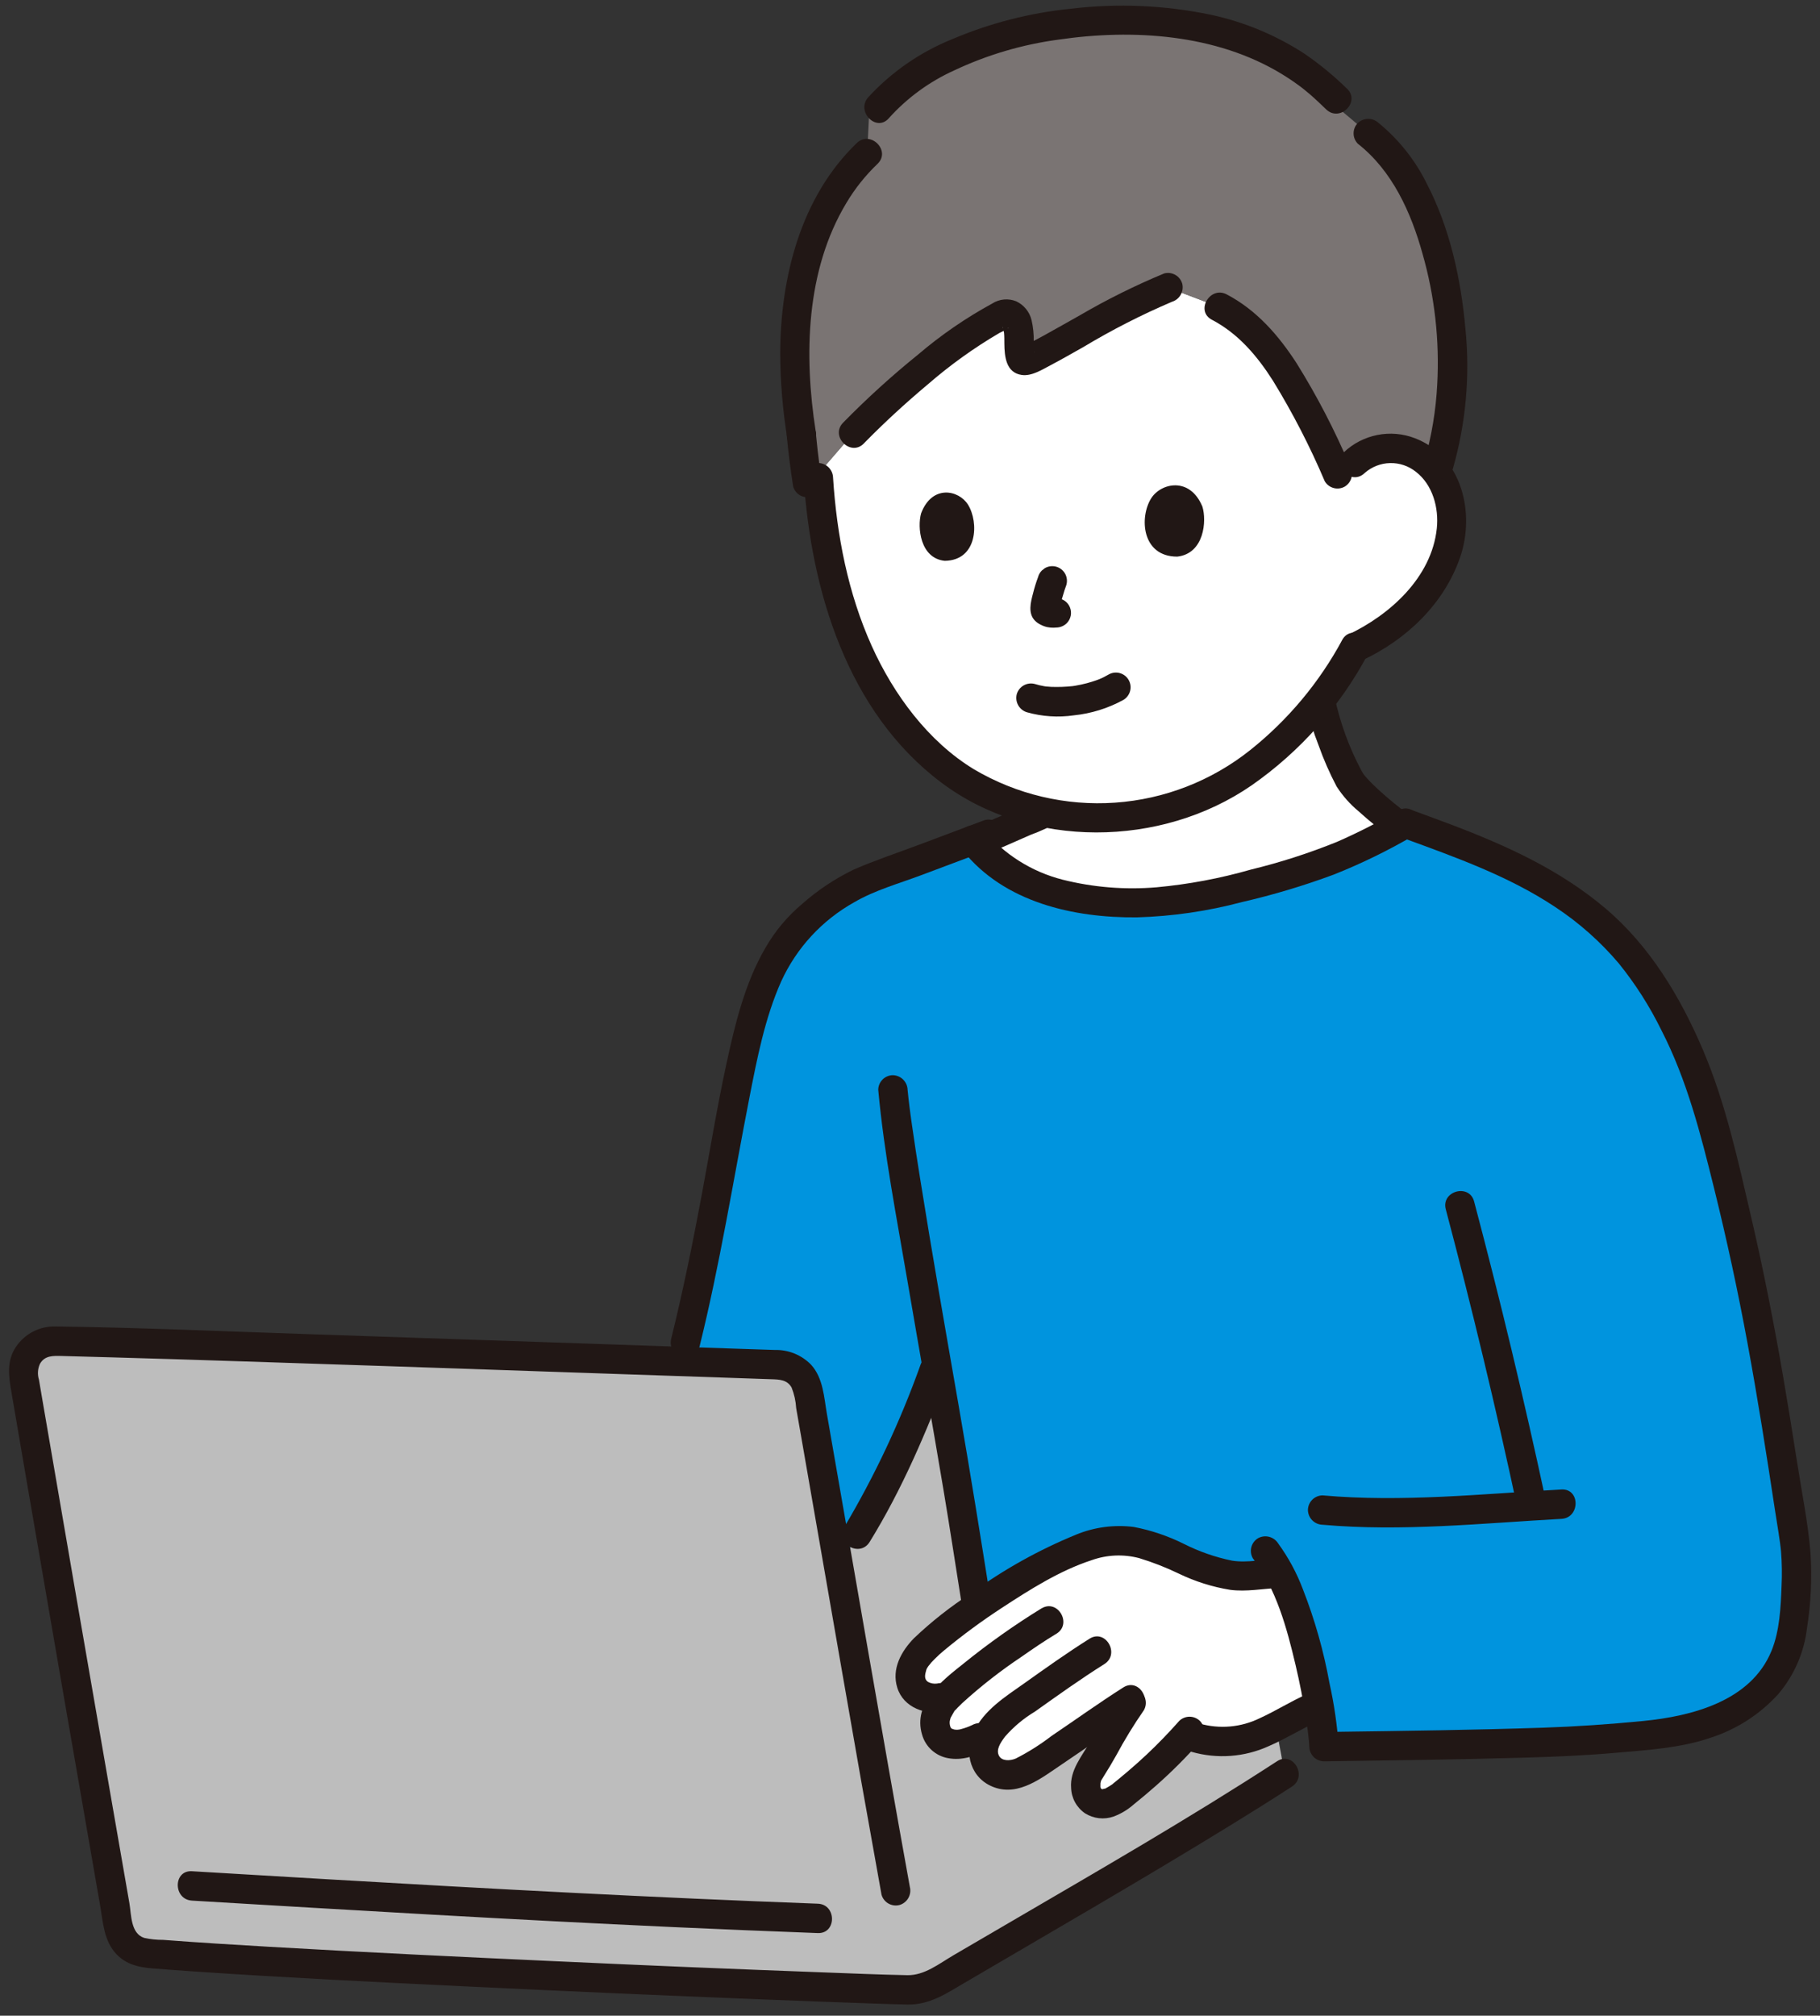 <svg width="121" height="134" viewBox="0 0 121 134" fill="none" xmlns="http://www.w3.org/2000/svg">
<rect x="0" y="0" width="121" height="134" fill="#333333" stroke="none"/>
<g clip-path="url(#clip0_516_496)">
<path d="M8.483 89.287C6.594 89.231 4.942 89.185 3.618 89.154C3.318 89.147 3.021 89.206 2.747 89.327C2.473 89.449 2.229 89.629 2.033 89.856C1.837 90.083 1.694 90.351 1.614 90.64C1.534 90.928 1.519 91.231 1.569 91.527C3.433 102.434 5.404 113.828 7.902 128.165C7.978 128.608 8.2 129.013 8.531 129.317C8.862 129.621 9.284 129.807 9.732 129.845C19.621 130.688 52.744 132.09 60.439 132.286C61.053 132.301 61.659 132.142 62.186 131.826C65.532 129.823 78.655 122.312 85.401 117.923C85.401 117.923 84.994 115.508 84.81 114.801C84.444 114.98 84.053 115.158 83.652 115.324C82.898 115.635 82.09 115.793 81.275 115.789C80.46 115.786 79.654 115.621 78.903 115.304C77.577 116.777 76.128 118.134 74.571 119.36C74.281 119.592 73.321 120.298 72.537 119.634C72.022 119.198 72.143 118.199 72.397 117.81C73.617 115.936 74.138 114.547 75.491 112.82C73.249 114.213 71.093 115.843 68.86 117.257C68.134 117.717 67.528 118.116 66.682 117.968C66.302 117.907 65.958 117.708 65.716 117.409C65.474 117.11 65.352 116.731 65.372 116.347C65.416 115.936 65.565 115.544 65.804 115.208C65.184 115.548 64.519 115.798 63.828 115.95C63.616 116.003 63.394 116.004 63.182 115.953C62.969 115.901 62.772 115.798 62.609 115.652C62.445 115.507 62.319 115.324 62.243 115.119C62.166 114.914 62.14 114.694 62.168 114.477C62.18 114.011 62.357 113.564 62.668 113.216L63.029 112.759L62.56 112.858C62.218 112.94 61.86 112.918 61.531 112.796C61.202 112.673 60.917 112.455 60.713 112.17C60.371 111.666 60.587 110.815 60.737 110.51C60.983 110.099 61.289 109.726 61.644 109.404C62.055 108.997 63.837 107.634 64.301 107.297C64.517 107.14 64.734 106.985 64.951 106.832C64.65 104.929 64.179 102.118 63.914 100.317C63.731 99.052 63.054 95.202 62.274 90.706L62.124 91.035C61.107 93.745 58.968 98.8 56.974 102.011C56.974 102.011 56.439 102.97 55.761 104.181C55.071 100.202 54.386 96.276 53.708 92.403C53.628 91.943 53.391 91.526 53.038 91.22C52.686 90.915 52.239 90.74 51.773 90.726C45.134 90.514 21.321 89.665 8.483 89.287Z" fill="#BDBDBD"/>
<path d="M112.955 71.752C113.186 72.382 113.385 72.993 113.544 73.569C116.436 84.055 117.612 91.197 119.329 102.677C119.546 104.938 119.403 107.22 118.905 109.436C118.249 111.796 116.164 113.545 113.88 114.431C111.596 115.318 109.097 115.372 106.659 115.62C103.57 115.934 90.071 116.085 88.022 116.115C87.981 115.007 87.103 108.502 85.072 104.587C83.711 104.624 82.806 104.991 81.191 104.593C78.897 104.032 77.776 103.012 75.466 102.511C73.656 102.121 71.801 102.869 70.145 103.711C68.342 104.629 66.606 105.672 64.951 106.834C64.65 104.931 64.178 102.12 63.913 100.319C63.731 99.055 63.054 95.208 62.275 90.716L62.124 91.037C60.372 95.588 58.243 99.985 55.76 104.183C55.092 100.328 54.367 96.152 53.707 92.403C53.627 91.943 53.39 91.526 53.037 91.221C52.685 90.915 52.238 90.741 51.772 90.726C50.321 90.68 48.049 90.604 45.25 90.506C46.508 85.657 47.269 81.514 48.147 76.697C48.794 73.154 49.432 69.285 50.636 65.893C51.275 63.908 52.449 62.137 54.029 60.776C55.083 59.841 56.279 59.08 57.572 58.522L64.695 55.845C64.777 55.949 64.858 56.049 64.943 56.142C66.686 58.15 69.273 59.336 71.914 59.751C74.845 60.187 77.832 60.069 80.719 59.406C85.044 58.393 88.611 57.476 92.427 55.299C92.487 55.269 93.606 54.648 93.448 54.733C97.251 56.13 101.763 57.722 105.079 60.312C106.458 61.338 107.693 62.544 108.752 63.898C110.518 66.304 111.934 68.948 112.955 71.752Z" fill="#0094DE"/>
<path d="M68.235 54.565L69.499 54.005C72.526 54.645 75.671 54.453 78.599 53.451C81.27 52.493 83.686 50.936 85.662 48.901C86.42 48.173 87.127 47.394 87.777 46.569L87.788 46.61C88.212 48.385 88.844 50.104 89.672 51.731C90.05 52.496 91.758 53.956 93.081 54.937C92.8 55.094 92.458 55.283 92.425 55.299C88.611 57.476 85.043 58.391 80.718 59.405C77.83 60.07 74.843 60.188 71.912 59.752C69.27 59.337 66.683 58.151 64.94 56.143C64.91 56.11 64.881 56.076 64.852 56.042C66.175 55.471 66.926 55.142 68.235 54.565Z" fill="white"/>
<path d="M92.969 53.882C91.646 54.661 90.276 55.359 88.869 55.973C87.013 56.723 85.104 57.337 83.159 57.809C81.112 58.396 79.015 58.79 76.894 58.985C74.799 59.162 72.689 58.992 70.649 58.48C68.586 57.955 66.743 56.789 65.383 55.151C65.2 54.969 64.952 54.867 64.693 54.867C64.435 54.867 64.187 54.969 64.003 55.151C63.825 55.337 63.727 55.584 63.727 55.841C63.727 56.098 63.825 56.345 64.003 56.531C66.756 59.992 71.375 61.024 75.589 60.985C77.947 60.916 80.29 60.575 82.57 59.968C84.646 59.49 86.688 58.879 88.684 58.137C90.503 57.413 92.265 56.554 93.957 55.567C95.049 54.946 94.066 53.258 92.971 53.881L92.969 53.882Z" fill="#211715"/>
<path d="M58.389 72.454C58.784 76.742 59.627 81.013 60.348 85.254C61.128 89.84 61.953 94.419 62.72 99.007C63.17 101.699 63.582 104.399 64.009 107.095C64.079 107.343 64.245 107.554 64.47 107.682C64.694 107.809 64.96 107.843 65.21 107.776C65.456 107.702 65.664 107.536 65.791 107.313C65.918 107.089 65.954 106.825 65.892 106.576C65.2 102.202 64.498 97.83 63.739 93.467C62.859 88.406 61.968 83.347 61.161 78.274C60.973 77.094 60.79 75.918 60.623 74.735C60.605 74.613 60.588 74.494 60.572 74.373C60.564 74.316 60.52 73.995 60.537 74.12C60.553 74.237 60.513 73.942 60.506 73.886C60.491 73.772 60.477 73.658 60.462 73.543C60.417 73.18 60.375 72.817 60.34 72.452C60.334 72.195 60.228 71.951 60.047 71.769C59.865 71.588 59.621 71.483 59.364 71.476C59.106 71.478 58.858 71.581 58.676 71.764C58.493 71.947 58.39 72.194 58.388 72.452L58.389 72.454Z" fill="#211715"/>
<path d="M46.509 89.514C47.862 84.046 48.746 78.49 49.824 72.968C50.33 70.381 50.855 67.666 51.935 65.246C52.953 63.015 54.658 61.168 56.801 59.975C58.165 59.178 59.768 58.736 61.243 58.181L65.982 56.401C66.228 56.326 66.436 56.16 66.562 55.936C66.689 55.713 66.726 55.449 66.664 55.2C66.594 54.951 66.428 54.74 66.203 54.613C65.978 54.485 65.713 54.451 65.463 54.518L61.103 56.157C59.654 56.701 58.169 57.192 56.75 57.812C55.514 58.411 54.365 59.176 53.336 60.086C52.352 60.91 51.522 61.903 50.884 63.018C49.507 65.377 48.85 68.15 48.279 70.796C47.668 73.621 47.203 76.478 46.675 79.319C46.071 82.561 45.417 85.793 44.624 88.995C44.323 90.215 46.205 90.735 46.507 89.514L46.509 89.514Z" fill="#211715"/>
<path d="M57.817 102.506C59.976 99.008 61.622 95.136 63.065 91.296C63.132 91.047 63.097 90.781 62.97 90.556C62.842 90.332 62.631 90.166 62.383 90.096C62.133 90.032 61.869 90.068 61.645 90.195C61.422 90.322 61.255 90.531 61.182 90.777C59.846 94.512 58.155 98.109 56.13 101.52C55.469 102.593 57.157 103.575 57.817 102.506H57.817Z" fill="#211715"/>
<path d="M86.849 46.868C87.047 47.778 87.318 48.67 87.66 49.535C87.993 50.478 88.395 51.395 88.861 52.28C89.263 52.907 89.76 53.468 90.335 53.942C91.051 54.595 91.813 55.199 92.59 55.778C92.814 55.907 93.08 55.943 93.33 55.877C93.58 55.812 93.794 55.65 93.926 55.428C94.05 55.203 94.084 54.939 94.019 54.69C93.953 54.441 93.795 54.227 93.576 54.092C92.932 53.613 92.308 53.102 91.715 52.562C91.442 52.312 91.173 52.056 90.923 51.782C90.866 51.721 90.812 51.658 90.756 51.595C90.711 51.542 90.626 51.428 90.712 51.546C90.639 51.448 90.575 51.344 90.517 51.237C89.695 49.699 89.095 48.053 88.733 46.348C88.698 46.224 88.64 46.109 88.562 46.007C88.483 45.906 88.385 45.822 88.273 45.758C88.162 45.695 88.039 45.654 87.912 45.638C87.784 45.623 87.655 45.632 87.531 45.666C87.408 45.7 87.292 45.758 87.191 45.837C87.09 45.916 87.005 46.014 86.942 46.125C86.879 46.237 86.838 46.36 86.822 46.487C86.806 46.614 86.816 46.743 86.85 46.867L86.849 46.868Z" fill="#211715"/>
<path d="M65.489 56.821C66.502 56.385 67.512 55.944 68.52 55.498C69.179 55.258 69.816 54.962 70.423 54.613C71.074 54.13 71.624 53.524 72.042 52.829C72.171 52.605 72.207 52.339 72.141 52.089C72.076 51.839 71.914 51.625 71.692 51.493C71.467 51.369 71.203 51.335 70.954 51.401C70.705 51.466 70.491 51.624 70.357 51.843C70.205 52.087 70.035 52.318 69.847 52.535C69.739 52.655 69.625 52.769 69.505 52.876C69.383 52.985 69.518 52.876 69.438 52.926C69.371 52.969 69.304 53.013 69.235 53.05C68.643 53.371 67.991 53.61 67.375 53.882C66.42 54.304 65.463 54.721 64.504 55.135C64.281 55.266 64.119 55.48 64.053 55.73C63.988 55.98 64.024 56.246 64.154 56.47C64.29 56.688 64.504 56.845 64.752 56.91C65.001 56.976 65.264 56.943 65.49 56.821L65.489 56.821Z" fill="#211715"/>
<path d="M60.063 25.66C62.247 23.752 64.723 21.859 66.672 20.914C67.032 20.74 67.493 20.973 67.636 21.525C67.928 22.643 67.447 24.24 68.299 23.929C69.777 23.389 74.215 20.46 77.655 19.116L81.061 20.411C81.599 20.689 82.109 21.017 82.584 21.391C83.334 22.015 84.003 22.728 84.578 23.515C85.71 25.02 87.145 27.497 88.915 31.5L90.041 30.748C91.164 29.588 93.15 29.528 94.494 30.426C95.147 30.905 95.674 31.537 96.028 32.266C96.382 32.995 96.553 33.799 96.525 34.609C96.45 36.234 95.895 37.8 94.929 39.109C93.691 40.837 92.01 42.2 90.064 43.055C88.917 45.224 87.43 47.196 85.66 48.896C83.684 50.931 81.268 52.487 78.598 53.445C75.526 54.497 72.219 54.656 69.061 53.903C67.361 53.51 65.731 52.856 64.23 51.965C62.5 50.878 60.989 49.477 59.775 47.833C58.255 45.882 57.071 43.69 56.273 41.349C55.517 39.229 54.996 37.033 54.718 34.8C54.541 33.572 54.452 32.527 54.404 31.756C54.404 31.756 54.399 31.663 54.388 31.507L56.739 28.788C57.647 27.86 58.806 26.757 60.063 25.66Z" fill="white"/>
<path d="M96.195 19.78C95.517 15.462 93.904 11.133 90.966 8.865L88.261 6.587C87.298 5.677 83.82 1.934 76.22 1.445C67.21 0.864 60.587 3.912 57.801 7.166L57.654 10.2C53.877 13.798 51.895 20.187 53.276 28.888C53.327 29.442 53.387 29.989 53.455 30.524C53.53 31.13 53.617 31.722 53.71 32.296C53.776 32.219 56.742 28.79 56.742 28.79C59.223 26.244 63.603 22.404 66.673 20.915C67.033 20.74 67.493 20.974 67.638 21.525C67.929 22.643 67.448 24.24 68.3 23.929C69.778 23.39 74.216 20.46 77.656 19.117L81.062 20.412C81.6 20.689 82.11 21.017 82.585 21.391C83.335 22.015 84.004 22.729 84.579 23.516C85.711 25.021 87.146 27.497 88.916 31.5L90.042 30.748C91.165 29.588 93.151 29.528 94.495 30.426C94.876 30.683 95.212 31.001 95.49 31.368C96.226 29.413 96.617 25.676 96.574 23.977C96.539 22.571 96.412 21.169 96.195 19.78Z" fill="#7A7473"/>
<path d="M90.734 31.44C91.2 31.032 91.795 30.799 92.416 30.785C93.036 30.77 93.642 30.973 94.127 31.359C95.254 32.225 95.668 33.767 95.524 35.129C95.18 38.395 92.396 40.891 89.594 42.207C89.372 42.339 89.21 42.553 89.145 42.803C89.079 43.053 89.115 43.319 89.243 43.542C89.378 43.762 89.592 43.921 89.841 43.986C90.09 44.051 90.354 44.018 90.579 43.893C93.501 42.52 95.992 40.161 97.068 37.065C98.089 34.126 97.21 30.326 94.058 29.128C93.265 28.825 92.403 28.752 91.57 28.917C90.737 29.082 89.968 29.478 89.351 30.061C88.454 30.943 89.834 32.323 90.732 31.441L90.734 31.44Z" fill="#211715"/>
<path d="M53.431 31.757C53.911 39.249 56.335 47.343 62.597 52.036C68.509 56.466 77.207 56.355 83.214 52.208C86.429 49.964 89.069 46.993 90.918 43.535C91.51 42.428 89.826 41.44 89.232 42.55C87.708 45.375 85.629 47.862 83.12 49.863C80.548 51.911 77.416 53.131 74.136 53.359C70.857 53.588 67.586 52.815 64.755 51.143C61.708 49.292 59.414 46.169 57.964 42.96C56.378 39.449 55.631 35.587 55.385 31.757C55.379 31.5 55.275 31.255 55.093 31.073C54.911 30.891 54.666 30.787 54.409 30.781C54.151 30.783 53.904 30.887 53.721 31.069C53.538 31.252 53.435 31.499 53.433 31.757H53.431Z" fill="#211715"/>
<path d="M96.597 31.142C97.459 28.127 97.741 24.975 97.427 21.855C97.125 18.523 96.394 15.154 94.838 12.168C94.072 10.627 92.987 9.266 91.655 8.175C91.468 8 91.221 7.902 90.965 7.902C90.708 7.902 90.462 8 90.275 8.175C90.093 8.359 89.991 8.607 89.991 8.866C89.991 9.124 90.093 9.372 90.275 9.556C92.566 11.353 93.811 14.12 94.573 16.864C95.383 19.691 95.714 22.633 95.551 25.569C95.463 27.28 95.182 28.976 94.714 30.624C94.35 31.829 96.234 32.344 96.597 31.143V31.142Z" fill="#211715"/>
<path d="M52.298 28.888C52.407 30.042 52.551 31.192 52.732 32.338C52.8 32.584 52.96 32.793 53.18 32.922C53.291 32.986 53.413 33.029 53.54 33.046C53.667 33.064 53.796 33.056 53.92 33.023C54.044 32.991 54.161 32.934 54.263 32.857C54.365 32.779 54.451 32.682 54.516 32.571C54.634 32.34 54.669 32.074 54.614 31.819C54.555 31.448 54.501 31.077 54.451 30.705L54.486 30.965C54.394 30.274 54.316 29.582 54.25 28.888C54.243 28.63 54.142 28.384 53.966 28.196C53.829 28.059 53.655 27.966 53.465 27.928C53.276 27.89 53.079 27.909 52.9 27.983C52.721 28.058 52.569 28.183 52.462 28.344C52.354 28.505 52.298 28.694 52.298 28.888Z" fill="#211715"/>
<path d="M56.963 9.509C53.226 13.103 51.89 18.445 51.871 23.483C51.879 25.392 52.038 27.298 52.347 29.182C52.417 29.431 52.582 29.642 52.807 29.769C53.032 29.897 53.298 29.931 53.547 29.864C53.794 29.79 54.002 29.623 54.129 29.4C54.256 29.176 54.292 28.912 54.23 28.663C53.443 23.626 53.569 17.982 56.269 13.494C56.839 12.536 57.537 11.66 58.344 10.89C59.251 10.018 57.87 8.638 56.963 9.509Z" fill="#211715"/>
<path d="M89.554 5.897C88.683 5.043 87.739 4.266 86.733 3.576C84.83 2.336 82.716 1.456 80.496 0.98C77.437 0.344 74.296 0.209 71.195 0.58C68.465 0.855 65.792 1.543 63.269 2.619C61.155 3.478 59.258 4.795 57.715 6.476C56.896 7.422 58.272 8.809 59.095 7.857C60.306 6.51 61.782 5.43 63.431 4.684C65.632 3.645 67.979 2.953 70.391 2.632C75.337 1.91 80.848 2.266 85.204 4.913C85.597 5.152 85.98 5.408 86.351 5.68C86.433 5.739 86.512 5.798 86.59 5.859C86.68 5.927 86.565 5.84 86.555 5.832C86.595 5.864 86.636 5.897 86.679 5.93C86.813 6.039 86.948 6.148 87.079 6.261C87.458 6.587 87.814 6.933 88.175 7.278C89.087 8.143 90.469 6.765 89.556 5.897L89.554 5.897Z" fill="#211715"/>
<path d="M57.431 29.48C58.779 28.102 60.203 26.795 61.679 25.557C63.159 24.271 64.755 23.125 66.447 22.134C66.621 22.057 66.788 21.967 66.948 21.865C67.129 21.722 67.042 21.875 66.928 21.821C66.931 21.821 66.595 21.835 66.686 21.75C66.698 21.873 66.72 21.995 66.751 22.116C66.776 22.358 66.771 22.604 66.773 22.846C66.782 23.698 66.881 24.781 67.932 24.927C68.587 25.018 69.275 24.579 69.835 24.285C70.576 23.896 71.299 23.478 72.032 23.067C73.922 21.931 75.889 20.927 77.918 20.061C78.164 19.986 78.371 19.819 78.498 19.596C78.624 19.372 78.661 19.109 78.6 18.86C78.529 18.611 78.364 18.4 78.139 18.273C77.914 18.145 77.648 18.111 77.399 18.178C75.478 18.974 73.613 19.9 71.817 20.947C71.022 21.392 70.234 21.846 69.436 22.284C69.128 22.453 68.819 22.62 68.504 22.777C68.39 22.834 68.274 22.887 68.159 22.942C68.103 22.97 67.935 23.024 68.159 22.945C68.088 22.963 68.019 22.988 67.952 23.017L68.713 23.338C68.756 23.45 68.767 23.469 68.746 23.395C68.781 23.345 68.749 23.524 68.738 23.321C68.727 23.117 68.729 22.918 68.726 22.717C68.739 22.23 68.69 21.743 68.579 21.268C68.512 20.999 68.385 20.749 68.21 20.535C68.034 20.321 67.813 20.149 67.562 20.03C67.303 19.925 67.023 19.884 66.745 19.91C66.466 19.936 66.198 20.029 65.963 20.18C64.212 21.135 62.564 22.268 61.046 23.563C59.294 24.977 57.627 26.492 56.051 28.101C55.172 29 56.552 30.381 57.432 29.481L57.431 29.48Z" fill="#211715"/>
<path d="M80.57 21.256C82.309 22.169 83.564 23.633 84.628 25.305C85.942 27.446 87.094 29.682 88.075 31.994C88.207 32.217 88.421 32.378 88.671 32.444C88.921 32.509 89.186 32.474 89.41 32.345C89.629 32.21 89.788 31.995 89.853 31.747C89.918 31.498 89.885 31.234 89.761 31.009C88.755 28.628 87.564 26.331 86.197 24.138C84.993 22.281 83.538 20.611 81.556 19.571C80.444 18.988 79.456 20.672 80.57 21.257V21.256Z" fill="#211715"/>
<path d="M84.909 117.08C79.03 120.901 72.941 124.402 66.888 127.938C65.717 128.622 64.546 129.306 63.375 129.99C62.426 130.547 61.46 131.329 60.321 131.306C58.466 131.269 56.612 131.19 54.759 131.121C48.795 130.901 42.832 130.652 36.87 130.376C30.53 130.088 24.191 129.783 17.855 129.416C15.517 129.28 13.179 129.138 10.844 128.959C10.423 128.962 10.003 128.918 9.591 128.829C8.679 128.537 8.737 127.286 8.602 126.514C8.171 124.037 7.74 121.56 7.31 119.083C5.805 110.424 4.311 101.762 2.825 93.099C2.747 92.64 2.669 92.182 2.591 91.724C2.481 91.376 2.503 90.999 2.655 90.667C2.976 90.097 3.547 90.13 4.119 90.144C5.21 90.171 6.301 90.201 7.391 90.233C10.246 90.314 13.101 90.402 15.955 90.496C22.675 90.713 29.395 90.938 36.115 91.172C41.172 91.345 46.229 91.517 51.285 91.689C51.814 91.706 52.333 91.716 52.628 92.24C52.802 92.675 52.904 93.136 52.932 93.605C53.043 94.234 53.153 94.864 53.263 95.494C53.703 98.011 54.141 100.529 54.577 103.047C55.465 108.166 56.359 113.285 57.256 118.402C57.702 120.922 58.152 123.441 58.607 125.958C58.678 126.206 58.843 126.417 59.068 126.545C59.293 126.672 59.558 126.706 59.808 126.64C60.054 126.566 60.263 126.4 60.39 126.176C60.517 125.953 60.553 125.688 60.49 125.439C58.596 114.979 56.815 104.5 54.981 94.029C54.781 92.893 54.737 91.619 53.923 90.723C53.61 90.402 53.234 90.149 52.819 89.98C52.403 89.812 51.957 89.731 51.509 89.743C50.616 89.715 49.723 89.685 48.83 89.655C46.224 89.567 43.618 89.478 41.012 89.387C34.185 89.153 27.357 88.921 20.53 88.693C14.919 88.508 9.303 88.253 3.689 88.181C3.176 88.167 2.668 88.282 2.21 88.516C1.753 88.749 1.362 89.094 1.073 89.517C0.424 90.471 0.577 91.482 0.76 92.55C1.116 94.634 1.473 96.718 1.831 98.801C2.585 103.188 3.341 107.574 4.101 111.96C4.949 116.854 5.799 121.748 6.651 126.641C6.85 127.787 6.901 129.032 7.749 129.917C8.393 130.59 9.218 130.782 10.109 130.853C11.103 130.934 12.098 131.005 13.094 131.072C19.049 131.474 25.013 131.767 30.975 132.053C37.519 132.367 44.064 132.655 50.61 132.914C53.027 133.01 55.444 133.1 57.862 133.184C58.681 133.211 59.502 133.242 60.322 133.258C61.793 133.288 62.902 132.534 64.109 131.825C70.048 128.341 76.014 124.904 81.878 121.297C83.227 120.467 84.569 119.629 85.896 118.766C86.946 118.084 85.968 116.392 84.911 117.08H84.909Z" fill="#211715"/>
<path d="M12.759 126.349C23.444 126.984 34.128 127.624 44.821 128.112C48.004 128.257 51.188 128.389 54.372 128.507C55.629 128.553 55.627 126.6 54.372 126.554C43.466 126.151 32.569 125.564 21.675 124.924C18.703 124.75 15.731 124.574 12.759 124.396C11.504 124.321 11.508 126.274 12.759 126.348V126.349Z" fill="#211715"/>
<path d="M96.121 80.391C97.864 86.968 99.45 93.585 100.88 100.241C101.144 101.469 103.027 100.95 102.763 99.722C101.335 93.07 99.748 86.453 98.004 79.871C97.682 78.658 95.798 79.173 96.121 80.391Z" fill="#211715"/>
<path d="M87.931 101.362C93.196 101.833 98.548 101.261 103.811 100.971C105.06 100.902 105.068 98.949 103.811 99.018C98.55 99.309 93.196 99.881 87.931 99.41C87.673 99.412 87.426 99.515 87.243 99.698C87.061 99.881 86.957 100.128 86.955 100.386C86.96 100.643 87.065 100.889 87.247 101.071C87.429 101.253 87.674 101.357 87.931 101.362Z" fill="#211715"/>
<path d="M62.17 114.617C62.168 114.57 62.168 114.523 62.17 114.478C62.182 114.012 62.359 113.565 62.67 113.217L63.03 112.76L62.561 112.859C62.22 112.941 61.862 112.919 61.533 112.797C61.204 112.674 60.919 112.456 60.715 112.171C60.373 111.667 60.589 110.817 60.739 110.512C60.985 110.1 61.291 109.727 61.646 109.405C62.057 108.998 63.839 107.636 64.302 107.298C66.152 105.949 68.107 104.749 70.148 103.71C71.803 102.868 73.658 102.12 75.469 102.51C77.779 103.011 78.899 104.031 81.194 104.593C82.809 104.99 83.714 104.623 85.074 104.588C86.408 107.157 87.245 110.842 87.674 113.385L87.392 113.469C86.812 113.713 85.344 114.623 83.654 115.323C82.9 115.633 82.093 115.791 81.278 115.788C80.462 115.784 79.656 115.62 78.905 115.303C77.58 116.776 76.13 118.133 74.573 119.359C74.284 119.591 73.323 120.297 72.539 119.633C72.025 119.196 72.145 118.198 72.399 117.809C73.619 115.935 74.141 114.546 75.493 112.818C73.251 114.211 71.095 115.842 68.862 117.256C68.136 117.716 67.531 118.115 66.684 117.967C66.304 117.906 65.96 117.707 65.718 117.408C65.476 117.108 65.354 116.73 65.375 116.346C65.419 115.935 65.569 115.543 65.808 115.207C65.387 115.403 65.136 115.519 65.136 115.519C64.726 115.73 64.286 115.876 63.831 115.951C63.597 115.986 63.359 115.97 63.133 115.903C62.907 115.837 62.698 115.721 62.521 115.565C62.303 115.296 62.18 114.963 62.17 114.617Z" fill="white"/>
<path d="M62.299 111.918C62.09 111.948 61.877 111.909 61.692 111.807C61.421 111.622 61.496 111.315 61.578 111.034C61.638 110.831 61.602 110.957 61.578 111.005C61.62 110.917 61.67 110.832 61.727 110.753C61.853 110.586 61.992 110.43 62.143 110.286C62.343 110.082 62.555 109.889 62.776 109.708C64.004 108.692 65.289 107.746 66.625 106.876C68.467 105.672 70.468 104.403 72.573 103.719C73.588 103.355 74.689 103.307 75.731 103.58C76.641 103.857 77.527 104.203 78.383 104.617C79.458 105.135 80.602 105.496 81.78 105.688C82.88 105.832 83.94 105.609 85.037 105.566C86.29 105.516 86.296 103.564 85.037 103.614C83.997 103.654 82.95 103.913 81.909 103.749C80.791 103.519 79.709 103.141 78.691 102.626C77.641 102.104 76.525 101.728 75.373 101.508C74.073 101.345 72.752 101.521 71.541 102.02C69.066 103.033 66.722 104.341 64.562 105.917C63.205 106.793 61.933 107.793 60.763 108.906C59.918 109.774 59.262 110.947 59.655 112.197C60.075 113.537 61.553 114.028 62.817 113.801C63.065 113.731 63.276 113.565 63.404 113.341C63.531 113.116 63.566 112.85 63.499 112.601C63.425 112.354 63.259 112.145 63.035 112.018C62.812 111.891 62.547 111.856 62.298 111.919L62.299 111.918Z" fill="#211715"/>
<path d="M69.243 106.921C67.439 108.03 65.709 109.255 64.064 110.587C62.64 111.717 60.678 113.224 61.303 115.317C61.415 115.712 61.636 116.069 61.941 116.345C62.246 116.621 62.622 116.806 63.027 116.878C63.956 117.052 64.792 116.744 65.625 116.362C65.847 116.23 66.009 116.016 66.074 115.766C66.14 115.516 66.104 115.25 65.976 115.026C65.841 114.807 65.627 114.648 65.378 114.583C65.129 114.518 64.865 114.551 64.64 114.676C64.405 114.787 64.16 114.877 63.908 114.944C63.755 114.993 63.593 115.003 63.435 114.973C63.392 114.963 63.188 114.88 63.254 114.914C63.309 114.941 63.219 114.873 63.202 114.839C63.137 114.688 63.12 114.52 63.152 114.358C63.14 114.447 63.189 114.221 63.201 114.188C63.178 114.254 63.288 114.026 63.323 113.974C63.377 113.89 63.491 113.646 63.588 113.594C63.531 113.625 63.426 113.78 63.548 113.653C63.588 113.609 63.629 113.562 63.672 113.517C63.765 113.418 63.863 113.323 63.962 113.229C65.2 112.1 66.522 111.066 67.916 110.137C68.673 109.606 69.439 109.085 70.231 108.609C71.307 107.963 70.326 106.274 69.245 106.923L69.243 106.921Z" fill="#211715"/>
<path d="M72.435 108.939C70.96 109.867 69.54 110.876 68.123 111.885C66.829 112.804 65.424 113.663 64.721 115.156C64.055 116.575 64.559 118.264 66.105 118.82C67.764 119.417 69.297 118.158 70.592 117.292C72.289 116.157 73.943 114.958 75.666 113.863C76.724 113.191 75.745 111.5 74.681 112.177C73.062 113.206 71.504 114.326 69.914 115.399C69.168 115.973 68.37 116.477 67.531 116.904C67.158 117.063 66.613 117.086 66.419 116.724C66.202 116.317 66.506 115.863 66.824 115.439C67.394 114.787 68.063 114.229 68.806 113.784C70.327 112.704 71.842 111.617 73.422 110.624C74.483 109.956 73.503 108.264 72.436 108.938L72.435 108.939Z" fill="#211715"/>
<path d="M74.36 112.71C73.68 113.69 73.056 114.709 72.493 115.761C71.938 116.74 71.117 117.669 71.212 118.865C71.224 119.197 71.313 119.522 71.473 119.813C71.633 120.104 71.859 120.354 72.133 120.543C72.414 120.721 72.731 120.832 73.062 120.87C73.392 120.907 73.727 120.869 74.04 120.758C74.524 120.577 74.971 120.309 75.36 119.968C75.865 119.561 76.361 119.144 76.848 118.715C77.884 117.801 78.862 116.823 79.777 115.786C79.954 115.6 80.053 115.353 80.053 115.096C80.053 114.839 79.954 114.592 79.777 114.406C79.592 114.225 79.344 114.124 79.086 114.124C78.828 114.124 78.58 114.225 78.396 114.406C77.699 115.195 76.967 115.951 76.199 116.672C75.8 117.045 75.392 117.408 74.976 117.763C74.775 117.934 74.573 118.104 74.369 118.271C74.257 118.364 74.144 118.456 74.03 118.548C73.985 118.592 73.935 118.632 73.882 118.668C73.944 118.636 74.075 118.53 73.935 118.627C73.802 118.717 73.666 118.8 73.525 118.876C73.38 118.954 73.606 118.873 73.44 118.905C73.382 118.915 73.326 118.937 73.268 118.945C73.404 118.923 73.303 118.963 73.26 118.934C73.269 118.94 73.475 119.012 73.247 118.931C73.242 118.931 73.109 118.87 73.183 118.909C73.294 118.967 73.121 118.795 73.229 118.968C73.169 118.872 73.176 118.784 73.194 118.921C73.181 118.883 73.171 118.845 73.163 118.805C73.148 118.734 73.149 118.754 73.166 118.866L73.16 118.784C73.16 118.703 73.16 118.622 73.163 118.54C73.166 118.356 73.169 118.528 73.159 118.565C73.168 118.529 73.172 118.491 73.183 118.456C73.194 118.42 73.205 118.385 73.213 118.351C73.247 118.188 73.207 118.367 73.186 118.401C73.252 118.295 73.316 118.187 73.383 118.081C73.672 117.628 73.944 117.165 74.208 116.698C74.763 115.662 75.377 114.659 76.047 113.694C76.176 113.47 76.212 113.205 76.146 112.955C76.081 112.705 75.919 112.491 75.697 112.358C75.472 112.234 75.208 112.2 74.959 112.266C74.71 112.331 74.496 112.49 74.361 112.709L74.36 112.71Z" fill="#211715"/>
<path d="M79.219 116.458C80.919 116.947 82.738 116.813 84.349 116.081C85.561 115.559 86.674 114.837 87.882 114.313C88.104 114.181 88.265 113.967 88.331 113.717C88.397 113.467 88.361 113.201 88.232 112.977C88.097 112.758 87.883 112.6 87.634 112.535C87.385 112.47 87.121 112.503 86.896 112.627C85.824 113.092 84.83 113.734 83.764 114.218C82.513 114.834 81.077 114.961 79.737 114.575C78.53 114.215 78.015 116.099 79.218 116.458H79.219Z" fill="#211715"/>
<path d="M83.292 103.591C84.85 105.609 85.556 108.237 86.133 110.684C86.409 111.853 86.639 113.032 86.824 114.22C86.861 114.457 86.896 114.695 86.928 114.932C86.894 114.681 86.939 115.017 86.945 115.063C86.957 115.156 86.968 115.249 86.979 115.342C87.008 115.598 87.036 115.856 87.047 116.115C87.051 116.372 87.155 116.618 87.337 116.801C87.519 116.983 87.766 117.087 88.023 117.091C92.439 117.027 96.855 116.974 101.269 116.847C103.347 116.787 105.415 116.702 107.485 116.518C109.572 116.332 111.712 116.209 113.708 115.528C115.436 114.975 116.988 113.978 118.211 112.637C119.279 111.387 119.95 109.847 120.138 108.213C120.399 106.563 120.476 104.889 120.367 103.222C120.201 101.213 119.788 99.2 119.478 97.208C119.182 95.305 118.872 93.405 118.549 91.507C117.933 87.941 117.234 84.388 116.414 80.865C115.549 77.147 114.725 73.335 113.225 69.812C111.725 66.29 109.698 62.906 106.751 60.402C103.728 57.835 100.156 56.212 96.477 54.817C95.609 54.488 94.737 54.171 93.865 53.852C93.616 53.785 93.35 53.82 93.125 53.947C92.901 54.075 92.735 54.285 92.665 54.534C92.601 54.783 92.637 55.048 92.764 55.272C92.891 55.495 93.1 55.661 93.346 55.735C96.792 56.996 100.302 58.243 103.38 60.286C104.964 61.328 106.391 62.591 107.617 64.037C108.725 65.408 109.676 66.898 110.452 68.48C112.159 71.802 113.056 75.359 113.951 78.965C114.801 82.398 115.547 85.854 116.188 89.334C116.87 93.025 117.452 96.735 118.015 100.446C118.152 101.348 118.345 102.415 118.411 103.164C118.469 103.908 118.481 104.656 118.445 105.401C118.392 106.823 118.323 108.407 117.777 109.742C116.409 113.095 112.466 114.094 109.231 114.409C106.994 114.628 104.77 114.781 102.525 114.856C97.927 115.009 93.325 115.068 88.725 115.129L88.024 115.139L89.001 116.115C88.903 114.698 88.699 113.291 88.391 111.904C88.005 109.766 87.412 107.671 86.62 105.648C86.212 104.565 85.659 103.541 84.978 102.605C84.842 102.388 84.628 102.231 84.38 102.166C84.132 102.101 83.868 102.133 83.643 102.255C83.42 102.387 83.259 102.601 83.193 102.851C83.128 103.101 83.163 103.367 83.292 103.591L83.292 103.591Z" fill="#211715"/>
<path d="M69.018 38.354C68.885 38.71 68.772 39.073 68.681 39.441C68.525 40.031 68.325 40.775 68.814 41.268C68.927 41.379 69.059 41.469 69.203 41.536C69.336 41.605 69.478 41.657 69.624 41.689C69.763 41.717 69.905 41.731 70.046 41.729C70.106 41.727 70.166 41.719 70.226 41.718C70.484 41.715 70.732 41.613 70.918 41.433C71.055 41.297 71.148 41.123 71.186 40.933C71.224 40.743 71.204 40.546 71.13 40.368C71.056 40.189 70.931 40.036 70.77 39.929C70.609 39.822 70.419 39.765 70.226 39.765C70.112 39.775 69.998 39.777 69.884 39.771L70.143 39.806C70.079 39.795 70.016 39.777 69.956 39.752L70.189 39.85C70.123 39.819 70.061 39.782 70.003 39.74L70.2 39.893C70.197 39.891 70.195 39.888 70.192 39.885L70.345 40.083C70.341 40.078 70.338 40.073 70.336 40.067L70.434 40.301C70.428 40.285 70.424 40.269 70.422 40.253L70.457 40.513C70.453 40.447 70.456 40.38 70.466 40.315L70.431 40.574C70.483 40.253 70.558 39.937 70.656 39.627C70.73 39.374 70.805 39.119 70.9 38.873C70.934 38.747 70.943 38.616 70.926 38.487C70.909 38.358 70.867 38.233 70.802 38.121C70.737 38.01 70.651 37.913 70.549 37.836C70.447 37.758 70.33 37.701 70.206 37.669C70.082 37.636 69.953 37.629 69.826 37.646C69.699 37.663 69.576 37.706 69.466 37.77L69.268 37.923C69.149 38.042 69.062 38.191 69.017 38.354H69.018Z" fill="#211715"/>
<path d="M61.239 34.122C60.977 35.032 61.164 37.12 62.814 37.283C64.993 37.251 65.094 34.725 64.353 33.544C63.747 32.577 61.978 32.188 61.239 34.122Z" fill="#211715"/>
<path d="M79.938 33.675C80.237 34.622 80.062 36.805 78.267 37.003C75.892 37.007 75.745 34.37 76.537 33.124C77.184 32.104 79.105 31.668 79.938 33.675Z" fill="#211715"/>
<path d="M68.28 47.352C69.29 47.636 70.349 47.705 71.387 47.555C72.543 47.437 73.663 47.089 74.682 46.531C74.906 46.4 75.068 46.186 75.134 45.935C75.2 45.685 75.163 45.419 75.032 45.195C74.902 44.971 74.687 44.809 74.437 44.743C74.186 44.677 73.92 44.714 73.696 44.845C73.595 44.904 73.493 44.96 73.387 45.013C73.339 45.036 73.291 45.059 73.243 45.082C73.224 45.091 73.067 45.164 73.174 45.115C73.296 45.06 73.064 45.159 73.064 45.159C73.012 45.179 72.96 45.2 72.909 45.217C72.803 45.255 72.697 45.29 72.59 45.323C72.359 45.395 72.125 45.456 71.889 45.507C71.763 45.534 71.636 45.559 71.509 45.581C71.452 45.59 71.396 45.599 71.339 45.608C71.149 45.638 71.421 45.602 71.301 45.613C70.831 45.662 70.359 45.679 69.887 45.662C69.782 45.656 69.678 45.648 69.573 45.638C69.454 45.626 69.437 45.621 69.566 45.64C69.517 45.633 69.467 45.625 69.418 45.617C69.208 45.581 69.001 45.532 68.798 45.469C68.548 45.402 68.283 45.437 68.058 45.564C67.834 45.691 67.668 45.902 67.597 46.15C67.534 46.4 67.569 46.664 67.696 46.888C67.823 47.112 68.032 47.278 68.279 47.352H68.28Z" fill="#211715"/>
</g>
<defs>
<clipPath id="clip0_516_496">
<rect width="120" height="133.017" fill="white" transform="translate(0.502 0.382)"/>
</clipPath>
</defs>
</svg>
